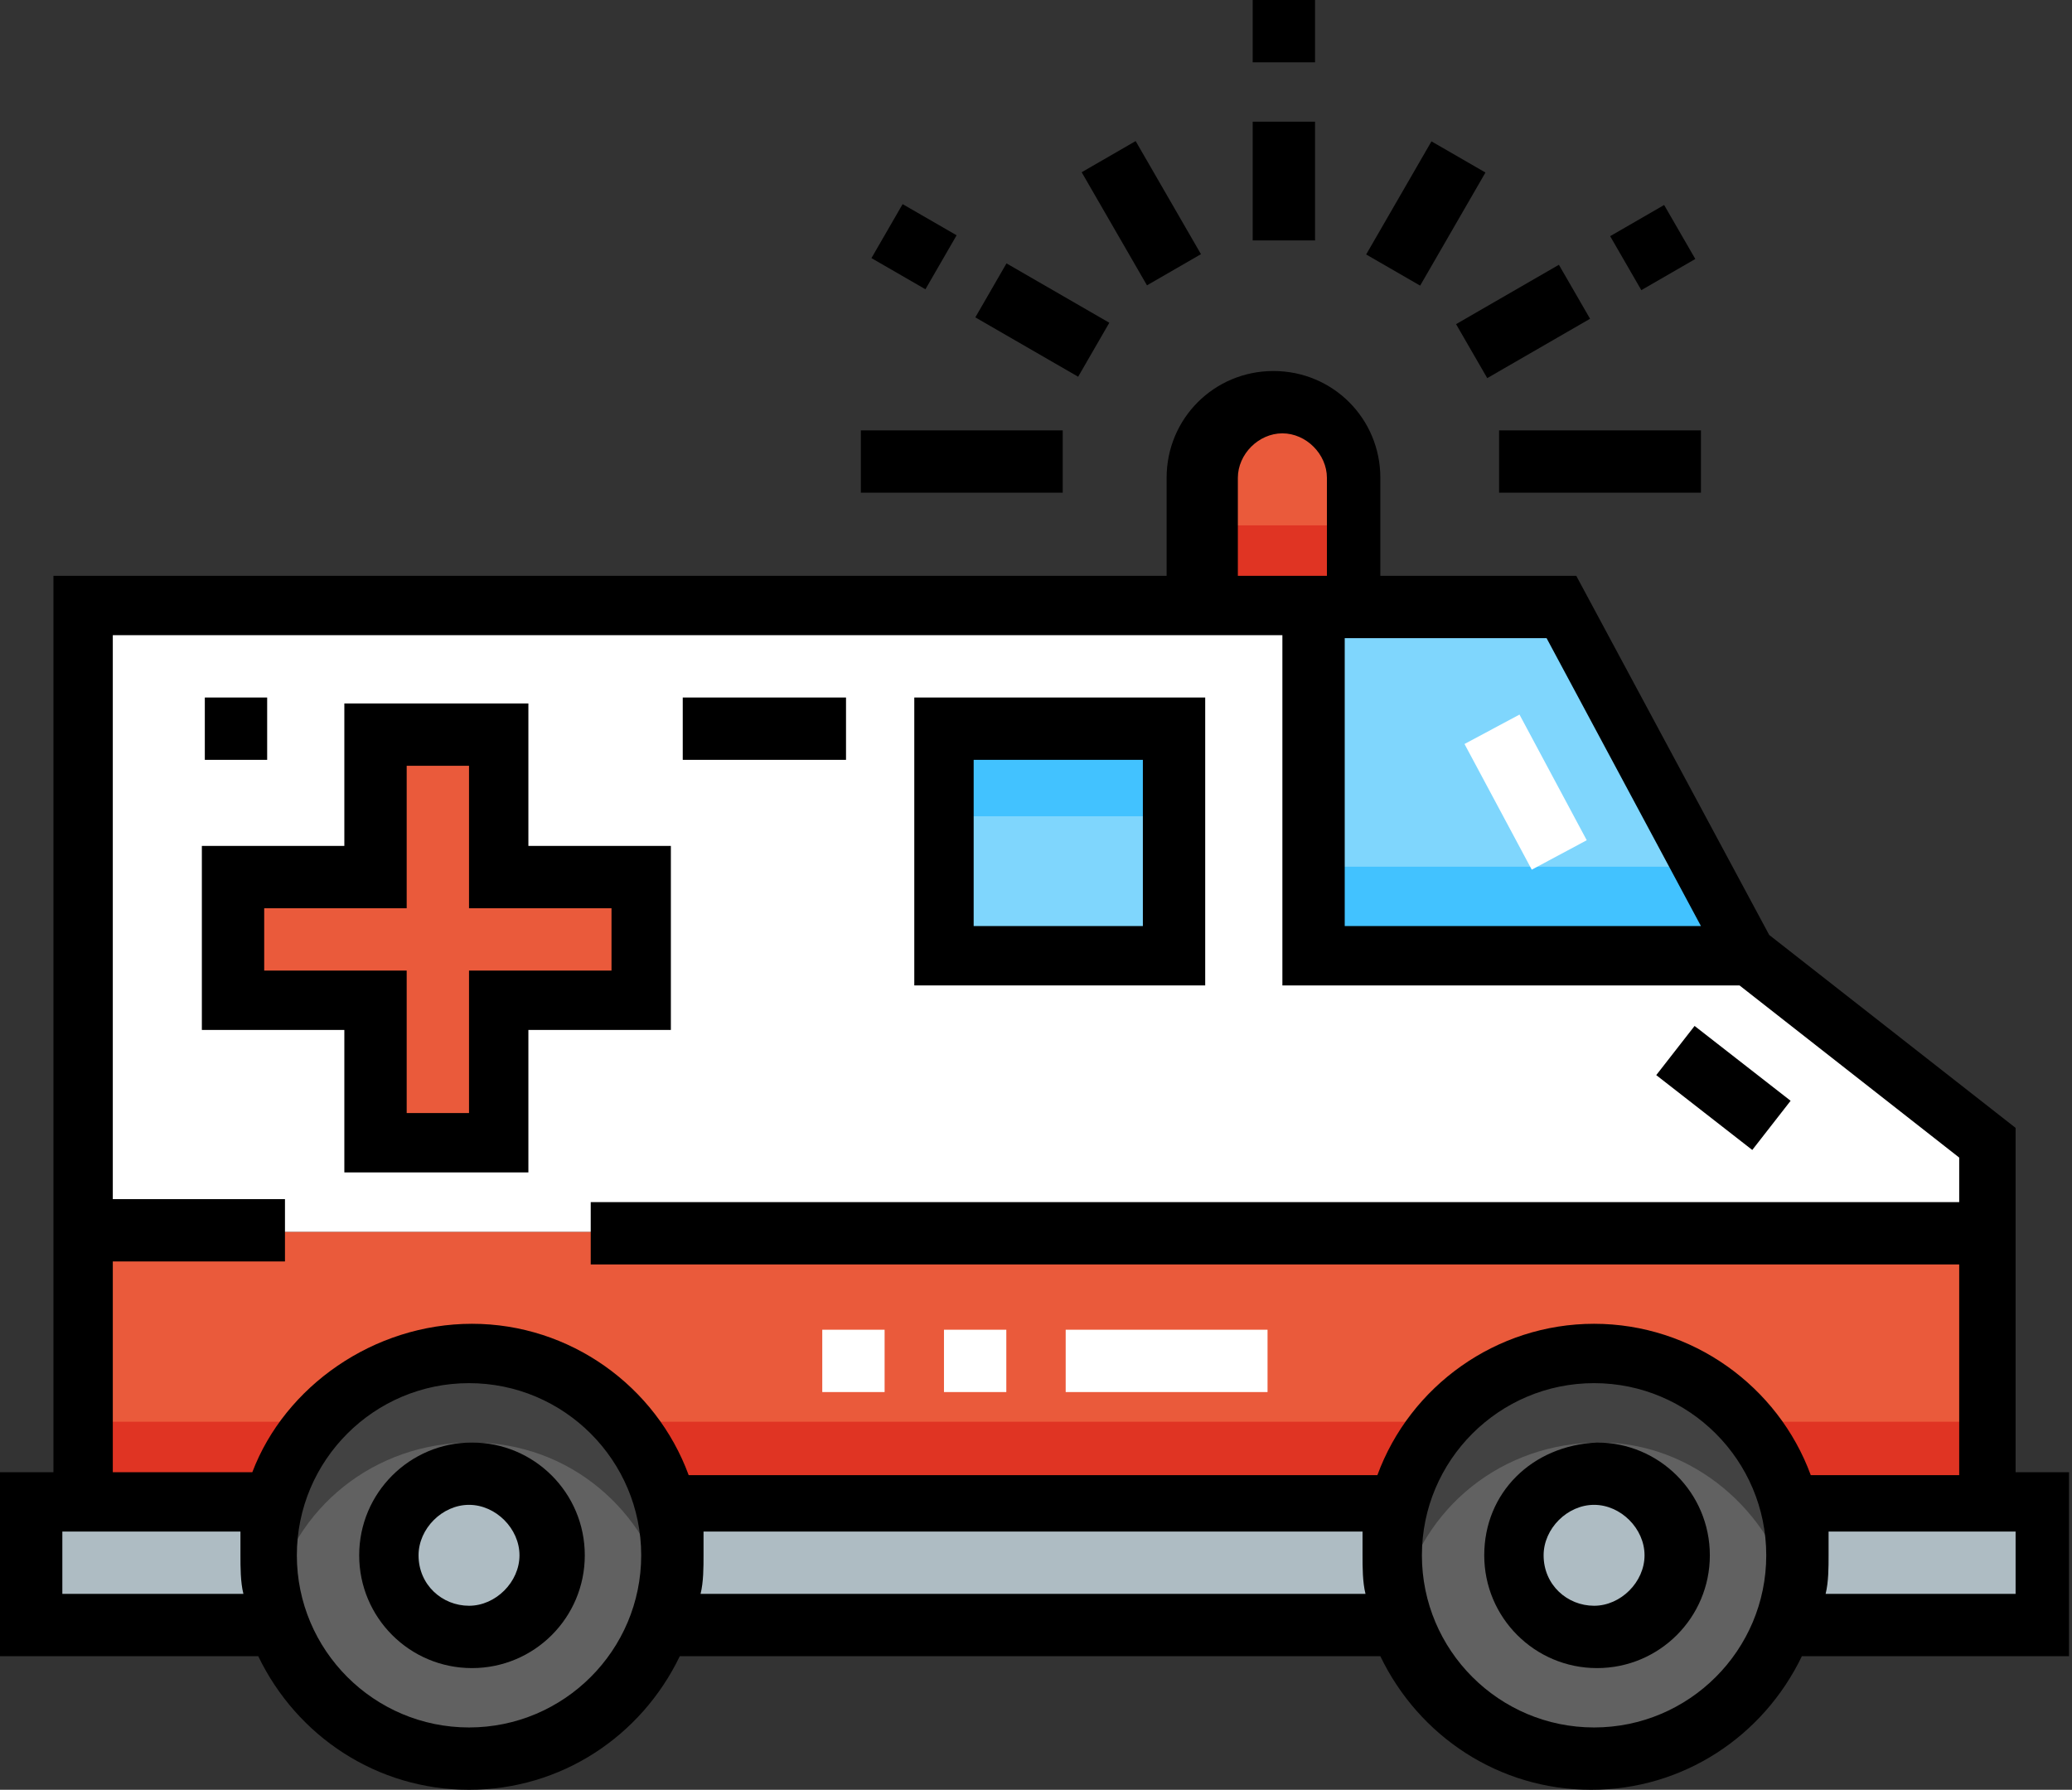 <?xml version="1.0" encoding="utf-8"?>
<!-- Generator: Adobe Illustrator 27.3.1, SVG Export Plug-In . SVG Version: 6.00 Build 0)  -->
<svg version="1.1" id="Layer_1" xmlns="http://www.w3.org/2000/svg" xmlns:xlink="http://www.w3.org/1999/xlink" x="0px" y="0px"
	 viewBox="0 0 69.8 60.3" style="enable-background:new 0 0 69.8 60.3;" xml:space="preserve">
<rect x="0" y="0" width="69.8" height="60.3" fill="#333333" stroke="none"/>
<style type="text/css">
	.st0{fill:#EA5A3B;}
	.st1{fill:#E03423;}
	.st2{fill:#AEBCC3;}
	.st3{fill:#616161;}
	.st4{fill:#7FD6FD;}
	.st5{fill:#FFFFFF;}
	.st6{fill:#424242;}
	.st7{fill:#42C2FF;}
</style>
<g>
	<rect x="2.8" y="41.5" class="st0" width="64.2" height="9.2"/>
	<rect x="2.8" y="47.9" class="st1" width="64.2" height="2.7"/>
	<rect x="1" y="50.6" class="st2" width="67.8" height="4.1"/>
	<circle class="st3" cx="53.7" cy="52.4" r="6.8"/>
	<path class="st2" d="M51,52.4c0-1.5,1.2-2.7,2.7-2.7c1.5,0,2.7,1.2,2.7,2.7c0,1.5-1.2,2.7-2.7,2.7C52.2,55.2,51,53.9,51,52.4z"/>
	<circle class="st3" cx="15.9" cy="52.4" r="6.8"/>
	<path class="st2" d="M13.1,52.4c0-1.5,1.2-2.7,2.7-2.7c1.5,0,2.7,1.2,2.7,2.7c0,1.5-1.2,2.7-2.7,2.7S13.1,53.9,13.1,52.4z"/>
	<polygon class="st4" points="44.2,32.2 59,32.2 52.7,20.4 44.2,20.4 	"/>
	<polygon class="st5" points="2.8,20.4 2.8,41.5 67,41.5 67,38.5 59,32.2 44.2,32.2 44.2,20.4 	"/>
	<polygon class="st0" points="7.9,33.7 12.6,33.7 12.6,38.5 16.7,38.5 16.7,33.7 21.5,33.7 21.5,29.6 16.7,29.6 16.7,24.8 
		12.6,24.8 12.6,29.6 7.9,29.6 	"/>
	<rect x="31.8" y="24.5" class="st4" width="7.8" height="7.7"/>
	<path class="st0" d="M40.7,16.1c0-1.4,1.1-2.5,2.5-2.5l0,0c1.4,0,2.5,1.1,2.5,2.5v4.3h-5.1V16.1z"/>
	<g>
		<path class="st6" d="M60.4,53.9c0.1-0.5,0.2-1,0.2-1.5c0-3.8-3.1-6.8-6.8-6.8s-6.8,3.1-6.8,6.8c0,0.5,0.1,1,0.2,1.5
			c0.7-3.1,3.4-5.3,6.7-5.3C57,48.6,59.7,50.9,60.4,53.9z"/>
		<path class="st6" d="M22.5,53.9c0.1-0.5,0.2-1,0.2-1.5c0-3.8-3.1-6.8-6.8-6.8S9,48.6,9,52.4c0,0.5,0.1,1,0.2,1.5
			c0.7-3.1,3.4-5.3,6.7-5.3S21.8,50.9,22.5,53.9z"/>
	</g>
	<g>
		<polygon class="st7" points="57.4,29.2 44.2,29.2 44.2,32.2 59,32.2 		"/>
		<rect x="31.8" y="24.5" class="st7" width="7.8" height="3"/>
	</g>
	<rect x="40.7" y="17.7" class="st1" width="5.1" height="2.7"/>
	<path d="M50,52.4c0,2.1,1.7,3.8,3.8,3.8c2.1,0,3.8-1.7,3.8-3.8c0-2.1-1.7-3.8-3.8-3.8C51.6,48.7,50,50.3,50,52.4z M52,52.4
		c0-0.9,0.8-1.7,1.7-1.7s1.7,0.8,1.7,1.7c0,0.9-0.8,1.7-1.7,1.7C52.8,54.1,52,53.4,52,52.4z"/>
	<path d="M12.1,52.4c0,2.1,1.7,3.8,3.8,3.8c2.1,0,3.8-1.7,3.8-3.8c0-2.1-1.7-3.8-3.8-3.8S12.1,50.3,12.1,52.4z M14.1,52.4
		c0-0.9,0.8-1.7,1.7-1.7c0.9,0,1.7,0.8,1.7,1.7c0,0.9-0.8,1.7-1.7,1.7C14.9,54.1,14.1,53.4,14.1,52.4z"/>
	<rect x="57" y="34.6" transform="matrix(0.615 -0.789 0.789 0.615 -6.56 59.916)" width="2.1" height="4.1"/>
	<rect x="23" y="23.5" width="5.5" height="2.1"/>
	<rect x="6.9" y="23.5" width="2.1" height="2.1"/>
	<path d="M1.8,49.6H0l0,6.2h8.7c1.3,2.7,4,4.5,7.1,4.5s5.8-1.8,7.1-4.5h23.6c1.3,2.7,4,4.5,7.1,4.5c3.1,0,5.8-1.8,7.1-4.5h9v-6.2
		h-1.8V38l-8.3-6.5l-6.5-12.1h-6.6v-3.3c0-2-1.6-3.6-3.6-3.6s-3.6,1.6-3.6,3.6v3.3H1.8V49.6L1.8,49.6z M44.7,19.4h-3v-3.3
		c0-0.8,0.7-1.5,1.5-1.5c0.8,0,1.5,0.7,1.5,1.5V19.4z M57.3,31.2h-12v-9.7l0,0h6.8L57.3,31.2z M67.8,53.7h-6.3
		c0.1-0.4,0.1-0.9,0.1-1.3c0-0.3,0-0.5,0-0.8h6.3V53.7L67.8,53.7z M47.9,52.4c0-3.2,2.6-5.8,5.8-5.8c3.2,0,5.8,2.6,5.8,5.8
		s-2.6,5.8-5.8,5.8C50.5,58.2,47.9,55.6,47.9,52.4z M23.6,53.7c0.1-0.4,0.1-0.9,0.1-1.3c0-0.3,0-0.5,0-0.8h22.2c0,0.2,0,0.5,0,0.8
		c0,0.4,0,0.9,0.1,1.3H23.6z M10,52.4c0-3.2,2.6-5.8,5.8-5.8c3.2,0,5.8,2.6,5.8,5.8s-2.6,5.8-5.8,5.8S10,55.6,10,52.4z M8.5,49.6
		H3.8v-7.1h5.8v-2.1H3.8v-19h39.4l0,0v11.8h15.4L66,39v1.5H19.9v2.1H66v7.1h-5c-1.1-3-4-5.1-7.3-5.1c-3.3,0-6.2,2.1-7.3,5.1H23.2
		c-1.1-3-4-5.1-7.3-5.1S9.6,46.7,8.5,49.6z M2.1,53.7v-2.1h6c0,0.2,0,0.5,0,0.8c0,0.4,0,0.9,0.1,1.3H2.1L2.1,53.7z"/>
	<path d="M6.8,34.7h4.8v4.8h6.2v-4.8h4.8v-6.2h-4.8v-4.8h-6.2v4.8H6.8V34.7z M8.9,30.6h4.8v-4.8h2.1v4.8h4.8v2.1h-4.8v4.8h-2.1v-4.8
		H8.9V30.6z"/>
	<path d="M40.6,23.5h-9.8v9.7h9.8V23.5z M38.5,31.2h-5.7v-5.6h5.7V31.2z"/>
	<rect x="42.2" y="0" width="2.1" height="2.1"/>
	<rect x="42.2" y="4.1" width="2.1" height="4"/>
	<rect x="45.8" y="6.2" transform="matrix(0.5 -0.866 0.866 0.5 17.753 45.136)" width="4.4" height="2.1"/>
	<rect x="49.3" y="9.8" transform="matrix(0.866 -0.5 0.5 0.866 1.457 27.084)" width="4" height="2.1"/>
	<rect x="54.6" y="7.3" transform="matrix(0.866 -0.5 0.5 0.866 3.308 28.935)" width="2.1" height="2.1"/>
	<rect x="50.5" y="14.5" width="6.8" height="2.1"/>
	<rect x="37.4" y="5" transform="matrix(0.866 -0.5 0.5 0.866 1.55 20.173)" width="2.1" height="4.4"/>
	<rect x="29.7" y="7.3" transform="matrix(0.5 -0.866 0.866 0.5 8.185 30.766)" width="2.1" height="2.1"/>
	<rect x="34.1" y="8.8" transform="matrix(0.5 -0.866 0.866 0.5 8.185 35.823)" width="2.1" height="4"/>
	<rect x="29" y="14.5" width="6.8" height="2.1"/>
	<g>
		
			<rect x="50.3" y="24.3" transform="matrix(0.882 -0.472 0.472 0.882 -6.499 27.375)" class="st5" width="2.1" height="4.8"/>
		<path class="st5" d="M27.7,44.8h2.1v2.1h-2.1V44.8z M31.8,44.8h2.1v2.1h-2.1V44.8z M35.9,44.8h6.8v2.1h-6.8V44.8z"/>
	</g>
</g>
</svg>
